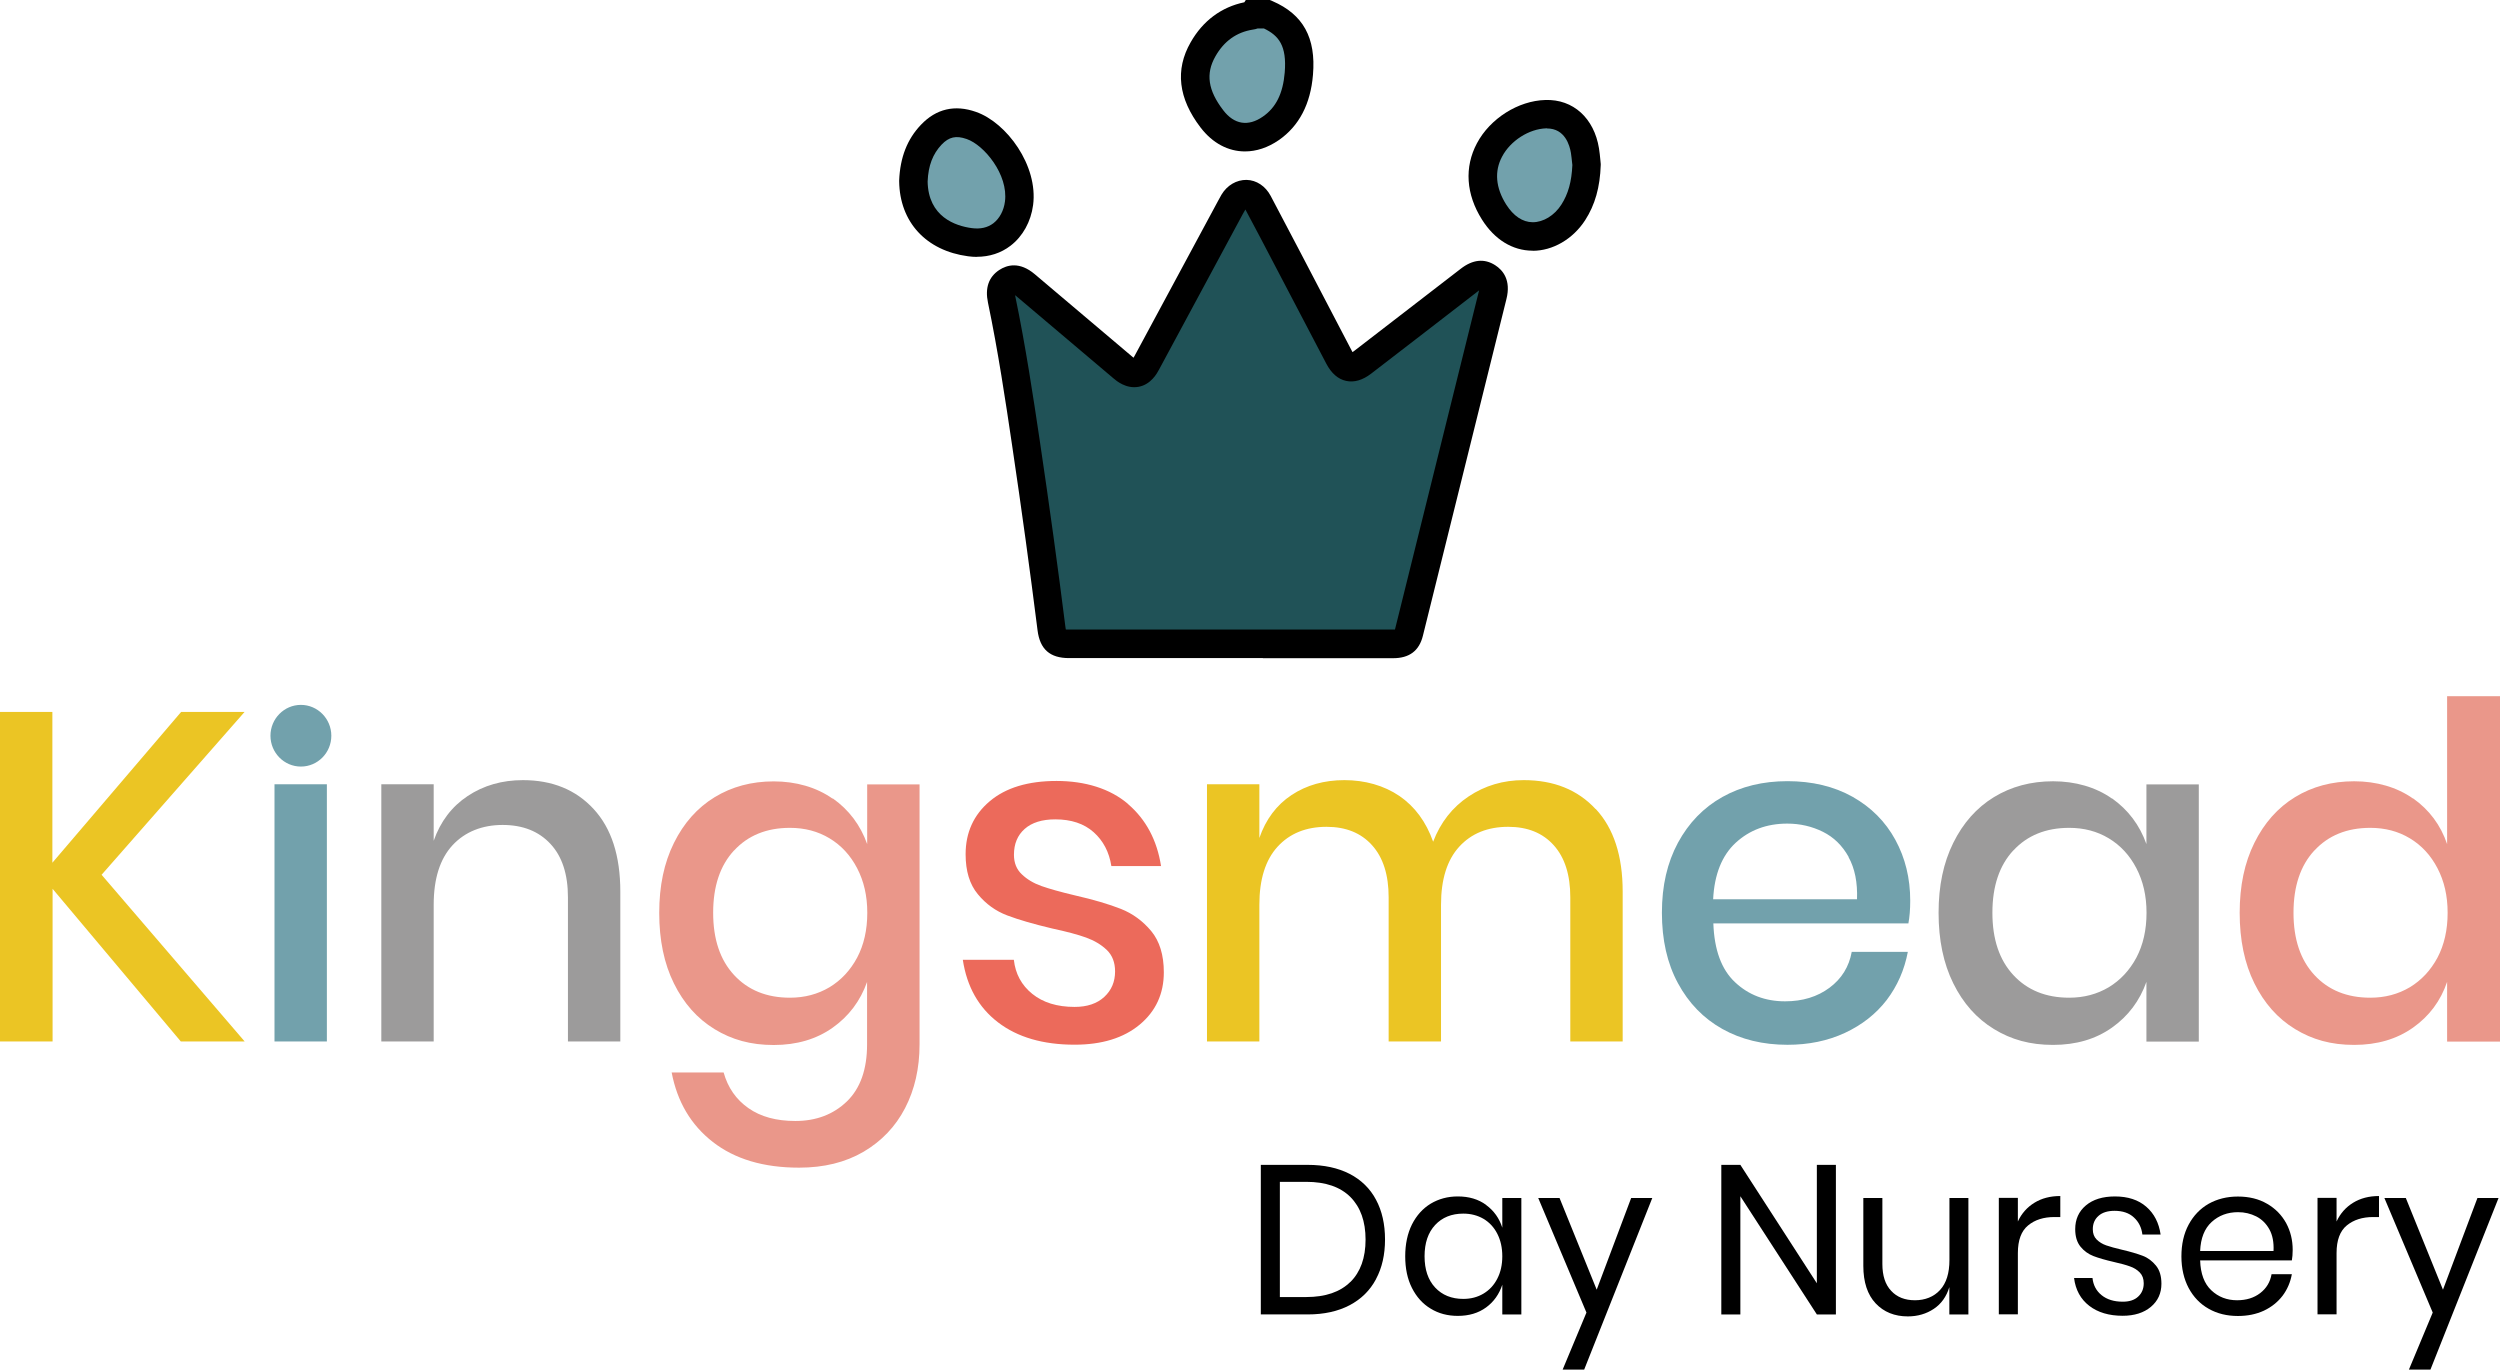 <?xml version="1.0" encoding="UTF-8"?>
<svg xmlns="http://www.w3.org/2000/svg" id="Layer_1" data-name="Layer 1" viewBox="0 0 241.53 132.32">
  <g>
    <path d="M132.94,123.58c-.58,1.09-1.43,1.93-2.55,2.52-1.12.59-2.47.89-4.05.89h-4.53v-14.45h4.53c1.57,0,2.92.29,4.05.87,1.12.58,1.98,1.42,2.55,2.5.58,1.08.87,2.37.87,3.84s-.29,2.74-.87,3.82ZM130.46,123.86c.98-.97,1.47-2.34,1.47-4.1s-.49-3.13-1.46-4.11c-.98-.98-2.4-1.47-4.27-1.47h-2.55v11.13h2.55c1.86,0,3.28-.49,4.26-1.46Z"></path>
    <path d="M143.58,116.42c.75.55,1.27,1.28,1.56,2.19v-2.87h1.84v11.25h-1.84v-2.87c-.3.91-.82,1.65-1.56,2.19-.75.55-1.66.82-2.74.82-.98,0-1.86-.23-2.62-.7-.77-.46-1.37-1.13-1.81-2-.44-.87-.65-1.89-.65-3.06s.22-2.2.65-3.07c.44-.87,1.04-1.54,1.81-2.01.77-.46,1.64-.7,2.62-.7,1.08,0,1.99.27,2.74.82ZM138.65,118.35c-.68.73-1.02,1.74-1.02,3.02s.34,2.29,1.02,3.02c.68.73,1.59,1.1,2.72,1.1.73,0,1.38-.17,1.95-.51.57-.34,1.02-.82,1.34-1.45.32-.62.48-1.34.48-2.16s-.16-1.54-.48-2.17c-.32-.63-.77-1.11-1.34-1.45-.57-.33-1.22-.5-1.95-.5-1.13,0-2.04.37-2.72,1.1Z"></path>
    <path d="M150.67,115.74l3.59,8.86,3.33-8.86h2.04l-6.58,16.58h-2.08l2.3-5.51-4.66-11.07h2.06Z"></path>
    <path d="M177.37,126.99h-1.84l-7.39-11.42v11.42h-1.84v-14.45h1.84l7.39,11.44v-11.44h1.84v14.45Z"></path>
    <path d="M190.17,115.74v11.25h-1.84v-2.64c-.28.92-.78,1.62-1.5,2.1-.72.48-1.56.73-2.51.73-1.28,0-2.32-.42-3.11-1.26-.79-.84-1.19-2.05-1.19-3.62v-6.56h1.84v6.38c0,1.12.28,1.99.85,2.59.56.61,1.33.91,2.3.91s1.82-.33,2.42-.99c.61-.66.91-1.63.91-2.9v-5.99h1.84Z"></path>
    <path d="M196.55,116.2c.7-.43,1.53-.65,2.5-.65v2.03h-.57c-1.04,0-1.89.27-2.54.81-.66.54-.99,1.43-.99,2.67v5.92h-1.84v-11.25h1.84v2.28c.36-.78.9-1.38,1.6-1.81Z"></path>
    <path d="M207.36,116.59c.76.66,1.22,1.56,1.38,2.68h-1.76c-.08-.67-.35-1.22-.82-1.65-.46-.43-1.09-.64-1.87-.64-.66,0-1.18.16-1.54.48-.37.32-.56.75-.56,1.3,0,.41.12.74.37.99.25.25.56.44.93.57.37.13.88.27,1.52.42.82.19,1.48.39,1.99.58s.94.52,1.29.95c.36.44.53,1.02.53,1.76,0,.91-.34,1.66-1.02,2.23-.68.57-1.59.86-2.72.86-1.32,0-2.4-.32-3.23-.96-.83-.64-1.33-1.54-1.47-2.69h1.78c.07.68.36,1.24.88,1.66.52.42,1.2.63,2.05.63.63,0,1.13-.16,1.48-.49.36-.33.54-.76.54-1.29,0-.44-.13-.78-.38-1.04s-.57-.46-.95-.59c-.38-.14-.9-.28-1.56-.43-.82-.19-1.48-.38-1.97-.57-.49-.19-.91-.49-1.25-.91-.34-.42-.51-.98-.51-1.69,0-.94.34-1.71,1.03-2.29s1.62-.87,2.81-.87c1.25,0,2.26.33,3.02.99Z"></path>
    <path d="M221.43,121.77h-8.87c.04,1.29.4,2.25,1.08,2.89.68.64,1.51.96,2.49.96.89,0,1.63-.23,2.23-.69.6-.46.97-1.07,1.1-1.83h1.96c-.14.78-.44,1.48-.9,2.09-.47.61-1.07,1.09-1.81,1.44-.74.34-1.57.51-2.5.51-1.06,0-2.01-.23-2.83-.7-.82-.46-1.46-1.13-1.93-2-.46-.87-.7-1.89-.7-3.06s.23-2.2.7-3.07c.47-.87,1.11-1.54,1.93-2.01.82-.46,1.76-.7,2.83-.7s2.02.23,2.82.7c.8.46,1.41,1.09,1.84,1.87.42.78.63,1.64.63,2.58,0,.4-.03.74-.08,1.02ZM219.25,118.77c-.31-.56-.74-.98-1.27-1.25-.54-.27-1.12-.41-1.76-.41-1.01,0-1.86.32-2.55.95-.69.63-1.06,1.57-1.11,2.8h7.09c.04-.83-.09-1.53-.4-2.09Z"></path>
    <path d="M227.34,116.2c.7-.43,1.53-.65,2.5-.65v2.03h-.56c-1.04,0-1.89.27-2.55.81-.66.54-.99,1.43-.99,2.67v5.92h-1.84v-11.25h1.84v2.28c.36-.78.9-1.38,1.6-1.81Z"></path>
    <path d="M232.43,115.74l3.59,8.86,3.33-8.86h2.04l-6.58,16.58h-2.08l2.3-5.51-4.67-11.07h2.06Z"></path>
  </g>
  <g>
    <path d="M9.82,84.52l13.82,16.1h-6.17l-12.39-14.75v14.75H0v-31.84h5.06v14.57l12.44-14.57h6.13l-13.82,15.74Z" style="fill: #ebc524;"></path>
    <path d="M31.58,75.77v24.85h-5.06v-24.85h5.06ZM32.01,71.08c0,1.65-1.32,2.98-2.94,2.98s-2.94-1.34-2.94-2.98,1.32-2.98,2.94-2.98,2.94,1.34,2.94,2.98Z" style="fill: #72a1ac;"></path>
    <path d="M57.35,78.16c1.72,1.86,2.58,4.52,2.58,7.98v14.48h-5.06v-13.93c0-2.22-.56-3.95-1.69-5.16-1.13-1.22-2.67-1.83-4.62-1.83s-3.63.65-4.84,1.96c-1.21,1.31-1.82,3.22-1.82,5.75v13.21h-5.06v-24.85h5.06v5.46c.65-1.86,1.75-3.31,3.29-4.33,1.54-1.02,3.32-1.53,5.33-1.53,2.84,0,5.12.93,6.84,2.8Z" style="fill: #9c9b9b;"></path>
    <path d="M80.45,77.13c1.57,1.11,2.68,2.59,3.33,4.42v-5.77h5.06v25.12c0,2.31-.47,4.37-1.4,6.16-.93,1.79-2.27,3.19-4.02,4.22-1.75,1.02-3.82,1.53-6.22,1.53-3.44,0-6.21-.83-8.33-2.48-2.12-1.65-3.44-3.89-3.98-6.72h5.02c.41,1.47,1.21,2.62,2.4,3.45,1.18.83,2.69,1.24,4.53,1.24,2.01,0,3.67-.63,4.98-1.89,1.3-1.26,1.95-3.1,1.95-5.5v-6.04c-.65,1.83-1.76,3.31-3.33,4.42-1.57,1.11-3.47,1.67-5.69,1.67s-4.04-.51-5.71-1.53c-1.67-1.02-2.98-2.49-3.93-4.42-.95-1.92-1.42-4.19-1.42-6.81s.47-4.84,1.42-6.76,2.26-3.4,3.93-4.42c1.67-1.02,3.58-1.53,5.71-1.53s4.12.56,5.69,1.67ZM70.92,82.16c-1.35,1.46-2.02,3.46-2.02,6.02s.67,4.56,2.02,6.02c1.35,1.46,3.15,2.19,5.4,2.19,1.42,0,2.69-.34,3.82-1.01,1.12-.68,2.01-1.63,2.67-2.86.65-1.23.98-2.68.98-4.33s-.33-3.06-.98-4.31c-.65-1.25-1.54-2.21-2.67-2.89-1.13-.68-2.4-1.01-3.82-1.01-2.25,0-4.05.73-5.4,2.19Z" style="fill: #ea978a;"></path>
    <path d="M108.99,77.69c1.73,1.49,2.79,3.48,3.18,5.98h-4.8c-.21-1.35-.78-2.44-1.71-3.27-.93-.83-2.17-1.24-3.71-1.24-1.27,0-2.26.31-2.95.92-.7.62-1.04,1.45-1.04,2.5,0,.78.25,1.41.76,1.89.5.48,1.13.86,1.89,1.13.76.27,1.83.57,3.22.9,1.84.42,3.32.86,4.46,1.31,1.14.45,2.12,1.17,2.93,2.14.81.98,1.22,2.31,1.22,3.99,0,2.07-.78,3.76-2.33,5.05-1.55,1.29-3.65,1.94-6.29,1.94-3.05,0-5.52-.72-7.4-2.16-1.88-1.44-3.01-3.46-3.4-6.04h4.93c.15,1.35.74,2.45,1.78,3.29,1.04.84,2.4,1.26,4.09,1.26,1.21,0,2.17-.32,2.87-.97.7-.65,1.04-1.47,1.04-2.46,0-.87-.27-1.56-.8-2.07-.53-.51-1.2-.91-2-1.2-.8-.29-1.9-.58-3.29-.88-1.78-.42-3.22-.84-4.33-1.26-1.11-.42-2.06-1.1-2.84-2.05-.79-.95-1.18-2.23-1.18-3.86,0-2.1.78-3.81,2.33-5.12,1.55-1.31,3.71-1.96,6.46-1.96s5.18.74,6.91,2.23Z" style="fill: #ec6a5b;"></path>
    <path d="M154.17,78.16c1.73,1.86,2.6,4.52,2.6,7.98v14.48h-5.06v-13.93c0-2.16-.53-3.84-1.6-5.03-1.07-1.19-2.53-1.78-4.4-1.78-1.98,0-3.56.64-4.73,1.92-1.17,1.28-1.76,3.15-1.76,5.61v13.21h-5.06v-13.93c0-2.16-.53-3.84-1.6-5.03-1.07-1.19-2.53-1.78-4.4-1.78-1.98,0-3.56.64-4.73,1.92-1.17,1.28-1.76,3.15-1.76,5.61v13.21h-5.06v-24.85h5.06v5.19c.62-1.8,1.66-3.19,3.11-4.15,1.45-.96,3.15-1.44,5.11-1.44s3.81.51,5.31,1.53c1.49,1.02,2.58,2.5,3.26,4.42.71-1.86,1.85-3.32,3.42-4.37,1.57-1.05,3.35-1.58,5.33-1.58,2.9,0,5.22.93,6.95,2.8Z" style="fill: #ebc524;"></path>
    <path d="M184.36,89.21h-18.83c.09,2.56.78,4.45,2.09,5.68,1.3,1.23,2.92,1.85,4.84,1.85,1.69,0,3.12-.44,4.29-1.31,1.17-.87,1.89-2.03,2.15-3.47h5.42c-.33,1.74-1.01,3.29-2.04,4.65-1.04,1.35-2.39,2.41-4.04,3.18-1.66.77-3.51,1.15-5.55,1.15-2.37,0-4.47-.51-6.29-1.53-1.82-1.02-3.25-2.49-4.29-4.42-1.04-1.92-1.55-4.19-1.55-6.81s.52-4.84,1.55-6.76c1.04-1.92,2.47-3.4,4.29-4.42,1.82-1.02,3.92-1.53,6.29-1.53s4.49.5,6.29,1.51c1.79,1.01,3.17,2.39,4.13,4.15s1.44,3.72,1.44,5.89c0,.84-.06,1.58-.18,2.21ZM178.6,82.79c-.61-1.1-1.44-1.91-2.49-2.43s-2.2-.79-3.44-.79c-1.98,0-3.64.62-4.98,1.85-1.33,1.23-2.06,3.05-2.18,5.46h13.9c.06-1.62-.21-2.98-.82-4.08Z" style="fill: #72a1ac;"></path>
    <path d="M204.04,77.13c1.57,1.11,2.68,2.59,3.33,4.42v-5.77h5.06v24.85h-5.06v-5.77c-.65,1.83-1.76,3.31-3.33,4.42-1.57,1.11-3.46,1.67-5.69,1.67s-4.04-.51-5.71-1.53c-1.67-1.02-2.98-2.49-3.93-4.42-.95-1.92-1.42-4.19-1.42-6.81s.47-4.84,1.42-6.76c.95-1.92,2.26-3.4,3.93-4.42,1.67-1.02,3.58-1.53,5.71-1.53s4.12.56,5.69,1.67ZM194.51,82.16c-1.35,1.46-2.02,3.46-2.02,6.02s.67,4.56,2.02,6.02c1.35,1.46,3.15,2.19,5.4,2.19,1.42,0,2.69-.34,3.82-1.01,1.12-.68,2.01-1.63,2.67-2.86.65-1.23.98-2.68.98-4.33s-.33-3.06-.98-4.31-1.54-2.21-2.67-2.89c-1.13-.68-2.4-1.01-3.82-1.01-2.25,0-4.05.73-5.4,2.19Z" style="fill: #9c9b9b;"></path>
    <path d="M233.13,77.13c1.57,1.11,2.67,2.59,3.29,4.42v-14.29h5.11v33.37h-5.11v-5.77c-.62,1.83-1.72,3.31-3.29,4.42-1.57,1.11-3.46,1.67-5.69,1.67s-4.04-.51-5.71-1.53c-1.67-1.02-2.98-2.49-3.93-4.42-.95-1.92-1.42-4.19-1.42-6.81s.47-4.84,1.42-6.76c.95-1.92,2.26-3.4,3.93-4.42,1.67-1.02,3.58-1.53,5.71-1.53s4.12.56,5.69,1.67ZM223.6,82.16c-1.35,1.46-2.02,3.46-2.02,6.02s.67,4.56,2.02,6.02c1.35,1.46,3.15,2.19,5.4,2.19,1.42,0,2.69-.34,3.82-1.01,1.12-.68,2.01-1.63,2.67-2.86.65-1.23.98-2.68.98-4.33s-.33-3.06-.98-4.31-1.54-2.21-2.67-2.89c-1.13-.68-2.4-1.01-3.82-1.01-2.25,0-4.05.73-5.4,2.19Z" style="fill: #ea978a;"></path>
  </g>
  <g>
    <g>
      <path d="M122.39,1.37c2.41,1.04,3.34,2.7,3.09,5.73-.18,2.12-.89,4.03-2.7,5.29-2.03,1.4-4.19,1.05-5.69-.91-1.57-2.06-2.23-4.31-.86-6.72,1.01-1.77,2.54-2.93,4.59-3.26.12-.02.24-.02.31-.13h1.28Z" style="fill: #72a1ac;"></path>
      <path d="M120.28,14.63c-1.6,0-3.12-.78-4.29-2.31-2.15-2.81-2.48-5.58-.96-8.23,1.18-2.08,2.97-3.41,5.19-3.87l.14-.22h2.32l.26.11c2.96,1.28,4.21,3.54,3.91,7.11-.23,2.83-1.34,4.95-3.29,6.31-1.07.74-2.19,1.1-3.28,1.1ZM121.5,2.75c-.14.05-.29.09-.46.11-1.58.25-2.79,1.12-3.62,2.59-.95,1.67-.72,3.27.76,5.2,1.05,1.38,2.41,1.6,3.82.62,1.28-.88,1.95-2.24,2.12-4.27.21-2.58-.57-3.56-2.01-4.25h-.6Z"></path>
    </g>
    <g>
      <path d="M118.86,62.21c-5.2,0-10.39,0-15.59,0-1.14,0-1.53-.32-1.67-1.48-.75-5.98-1.58-11.95-2.47-17.91-.69-4.63-1.39-9.27-2.34-13.85-.14-.67-.16-1.3.49-1.73.57-.38,1.1-.28,1.79.3,3.14,2.65,6.27,5.3,9.41,7.96,1,.84,1.7.71,2.32-.44,2.7-5.01,5.4-10.03,8.1-15.04.09-.17.18-.34.28-.5.62-1.03,1.79-1.02,2.36.05,1.22,2.29,2.42,4.59,3.63,6.89,1.4,2.68,2.8,5.36,4.21,8.04.58,1.11,1.28,1.27,2.28.5,3.44-2.65,6.88-5.3,10.31-7.96.55-.42,1.09-.69,1.74-.28.68.44.67,1.08.5,1.78-2.69,10.84-5.38,21.69-8.07,32.53-.21.85-.61,1.13-1.55,1.13-5.24,0-10.49,0-15.73,0Z" style="fill: #205257;"></path>
      <path d="M122.01,63.58h-18.73c-1.84,0-2.81-.85-3.04-2.68-.72-5.71-1.52-11.56-2.46-17.88-.63-4.26-1.35-9.08-2.33-13.78-.3-1.42.07-2.48,1.08-3.15.76-.5,1.97-.84,3.44.4l9.41,7.96c.05.04.09.08.13.11.03-.04.06-.09.09-.15l8.1-15.04c.1-.19.2-.37.31-.56.55-.92,1.46-1.44,2.42-1.43.96.02,1.83.6,2.33,1.54.95,1.79,1.89,3.58,2.83,5.38l5,9.57c.03.06.06.11.08.15.04-.03.09-.06.14-.1,3.44-2.65,6.88-5.3,10.31-7.95,1.16-.9,2.28-1.02,3.33-.35.75.48,1.55,1.44,1.09,3.27l-8.07,32.53c-.36,1.46-1.31,2.17-2.88,2.17h-12.58ZM103.01,60.82c.06,0,.15,0,.26,0h18.73s12.58,0,12.58,0c.08,0,.14,0,.19,0,0-.02.01-.05.02-.08l8.07-32.53c.02-.06.03-.12.04-.16-.03.02-.06.05-.1.08-3.43,2.66-6.88,5.31-10.32,7.96-.83.64-1.65.88-2.43.71-.78-.17-1.42-.73-1.91-1.66l-5.01-9.57c-.93-1.78-1.86-3.56-2.81-5.33-.08.14-.16.28-.24.42l-8.1,15.04c-.19.36-.78,1.45-1.98,1.67-1.2.22-2.14-.57-2.44-.83l-9.41-7.96s-.05-.04-.08-.06c0,.04.02.1.03.16.99,4.77,1.72,9.64,2.36,13.93.94,6.34,1.75,12.21,2.47,17.94.01.12.03.2.04.26ZM109.7,34.67h0ZM130.8,34.17h0ZM130.49,34.1h0Z"></path>
    </g>
    <g>
      <path d="M153.28,15.89c-.05,1.76-.41,3.27-1.29,4.63-1.68,2.6-5.38,3.56-7.65-.04-3.18-5.05,1.29-9.35,5-9.45,1.96-.06,3.43,1.28,3.79,3.52.08.49.11,1,.15,1.34Z" style="fill: #72a1ac;"></path>
      <path d="M148.08,24.22h-.03c-1.93-.01-3.66-1.08-4.87-3-1.55-2.45-1.72-5.07-.49-7.38,1.27-2.39,3.99-4.11,6.61-4.18,2.69-.09,4.71,1.76,5.18,4.67.06.38.1.76.13,1.09l.04.42v.1c-.07,2.15-.55,3.85-1.51,5.34-1.18,1.82-3.12,2.95-5.07,2.95ZM149.46,12.4s-.05,0-.08,0c-1.65.05-3.45,1.19-4.26,2.73-.76,1.42-.62,3.02.39,4.62.71,1.12,1.59,1.71,2.56,1.72h.01c1.03,0,2.09-.65,2.76-1.69.67-1.04,1-2.23,1.07-3.84l-.03-.26c-.03-.27-.06-.59-.11-.91-.12-.72-.57-2.36-2.31-2.36Z"></path>
    </g>
    <g>
      <path d="M88.24,17.51c.06-1.6.49-3.19,1.73-4.5,1.12-1.17,2.38-1.41,3.87-.89,2.24.78,5.04,4.21,4.61,7.52-.28,2.18-1.95,4.13-4.75,3.76-3.24-.43-5.42-2.47-5.46-5.89Z" style="fill: #72a1ac;"></path>
      <path d="M94.39,24.82c-.28,0-.57-.02-.86-.06-4.06-.54-6.61-3.31-6.66-7.24v-.04s0-.04,0-.04c.09-2.23.78-4,2.11-5.39,1.47-1.54,3.26-1.96,5.31-1.24,2.96,1.03,6.02,5.18,5.52,9-.21,1.6-1,3.03-2.18,3.93-.92.71-2.04,1.07-3.26,1.07ZM89.62,17.53c.06,3.43,2.7,4.3,4.27,4.51.83.11,1.53-.05,2.08-.47.6-.46,1.01-1.23,1.12-2.1.34-2.6-2.01-5.46-3.7-6.04-1.03-.36-1.71-.2-2.42.54-.85.9-1.29,2.03-1.35,3.57Z"></path>
    </g>
  </g>
</svg>
